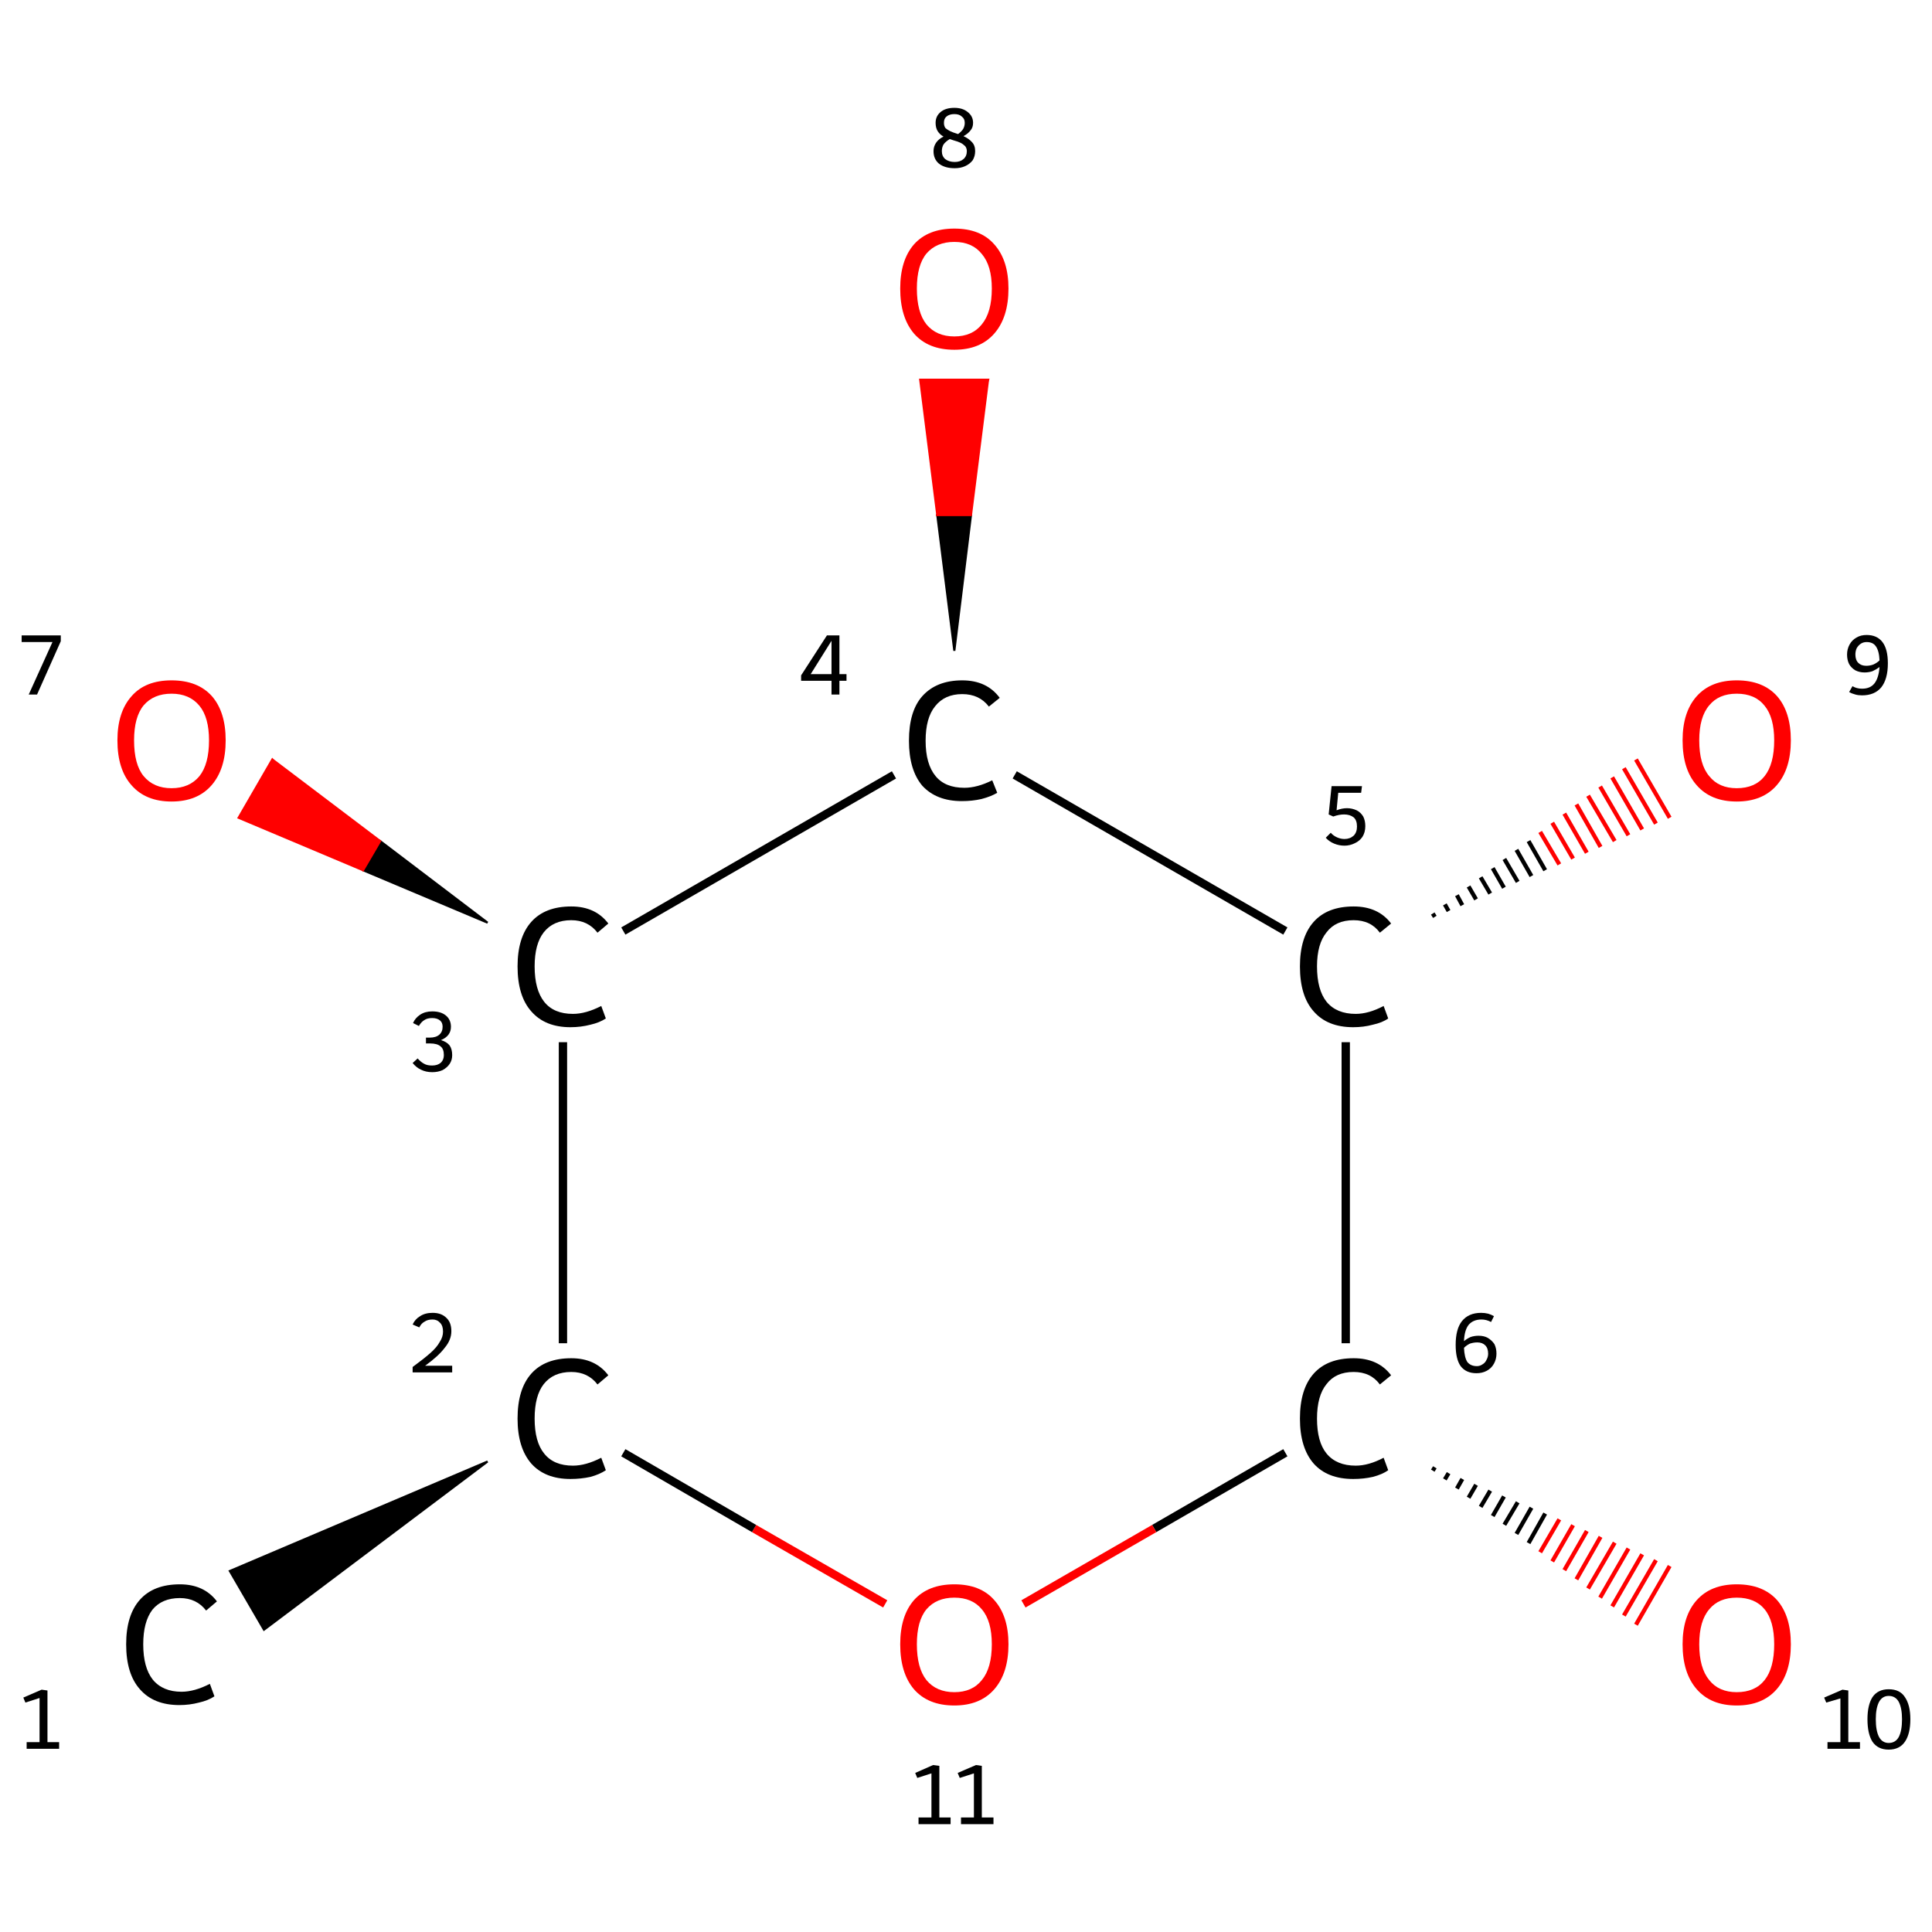<?xml version='1.0' encoding='iso-8859-1'?>
<svg version='1.1' baseProfile='full'
              xmlns='http://www.w3.org/2000/svg'
                      xmlns:rdkit='http://www.rdkit.org/xml'
                      xmlns:xlink='http://www.w3.org/1999/xlink'
                  xml:space='preserve'
width='464px' height='464px' viewBox='0 0 464 464'>
<!-- END OF HEADER -->
<rect style='opacity:1.0;fill:#FFFFFF;stroke:none' width='464.0' height='464.0' x='0.0' y='0.0'> </rect>
<path class='bond-0 atom-1 atom-0' d='M 117.1,351.0 L 63.4,391.4 L 55.2,377.3 Z' style='fill:#000000;fill-rule:evenodd;fill-opacity:1;stroke:#000000;stroke-width:0.5px;stroke-linecap:butt;stroke-linejoin:miter;stroke-opacity:1;' />
<path class='bond-1 atom-1 atom-2' d='M 135.2,322.6 L 135.2,250.3' style='fill:none;fill-rule:evenodd;stroke:#000000;stroke-width:2.0px;stroke-linecap:butt;stroke-linejoin:miter;stroke-opacity:1' />
<path class='bond-2 atom-2 atom-3' d='M 117.1,221.6 L 87.2,209.0 L 91.3,202.0 Z' style='fill:#000000;fill-rule:evenodd;fill-opacity:1;stroke:#000000;stroke-width:0.5px;stroke-linecap:butt;stroke-linejoin:miter;stroke-opacity:1;' />
<path class='bond-2 atom-2 atom-3' d='M 87.2,209.0 L 65.4,182.4 L 57.3,196.4 Z' style='fill:#FF0000;fill-rule:evenodd;fill-opacity:1;stroke:#FF0000;stroke-width:0.5px;stroke-linecap:butt;stroke-linejoin:miter;stroke-opacity:1;' />
<path class='bond-2 atom-2 atom-3' d='M 87.2,209.0 L 91.3,202.0 L 65.4,182.4 Z' style='fill:#FF0000;fill-rule:evenodd;fill-opacity:1;stroke:#FF0000;stroke-width:0.5px;stroke-linecap:butt;stroke-linejoin:miter;stroke-opacity:1;' />
<path class='bond-3 atom-2 atom-4' d='M 149.7,223.6 L 214.7,186.1' style='fill:none;fill-rule:evenodd;stroke:#000000;stroke-width:2.0px;stroke-linecap:butt;stroke-linejoin:miter;stroke-opacity:1' />
<path class='bond-4 atom-4 atom-5' d='M 229.2,156.3 L 225.1,123.7 L 233.2,123.7 Z' style='fill:#000000;fill-rule:evenodd;fill-opacity:1;stroke:#000000;stroke-width:0.5px;stroke-linecap:butt;stroke-linejoin:miter;stroke-opacity:1;' />
<path class='bond-4 atom-4 atom-5' d='M 225.1,123.7 L 237.3,91.2 L 221.0,91.2 Z' style='fill:#FF0000;fill-rule:evenodd;fill-opacity:1;stroke:#FF0000;stroke-width:0.5px;stroke-linecap:butt;stroke-linejoin:miter;stroke-opacity:1;' />
<path class='bond-4 atom-4 atom-5' d='M 225.1,123.7 L 233.2,123.7 L 237.3,91.2 Z' style='fill:#FF0000;fill-rule:evenodd;fill-opacity:1;stroke:#FF0000;stroke-width:0.5px;stroke-linecap:butt;stroke-linejoin:miter;stroke-opacity:1;' />
<path class='bond-5 atom-4 atom-6' d='M 243.7,186.1 L 308.7,223.6' style='fill:none;fill-rule:evenodd;stroke:#000000;stroke-width:2.0px;stroke-linecap:butt;stroke-linejoin:miter;stroke-opacity:1' />
<path class='bond-6 atom-6 atom-7' d='M 344.1,219.4 L 344.6,220.2' style='fill:none;fill-rule:evenodd;stroke:#000000;stroke-width:1.0px;stroke-linecap:butt;stroke-linejoin:miter;stroke-opacity:1' />
<path class='bond-6 atom-6 atom-7' d='M 347.0,217.2 L 347.9,218.8' style='fill:none;fill-rule:evenodd;stroke:#000000;stroke-width:1.0px;stroke-linecap:butt;stroke-linejoin:miter;stroke-opacity:1' />
<path class='bond-6 atom-6 atom-7' d='M 349.9,215.0 L 351.2,217.4' style='fill:none;fill-rule:evenodd;stroke:#000000;stroke-width:1.0px;stroke-linecap:butt;stroke-linejoin:miter;stroke-opacity:1' />
<path class='bond-6 atom-6 atom-7' d='M 352.7,212.9 L 354.5,216.0' style='fill:none;fill-rule:evenodd;stroke:#000000;stroke-width:1.0px;stroke-linecap:butt;stroke-linejoin:miter;stroke-opacity:1' />
<path class='bond-6 atom-6 atom-7' d='M 355.6,210.7 L 357.9,214.6' style='fill:none;fill-rule:evenodd;stroke:#000000;stroke-width:1.0px;stroke-linecap:butt;stroke-linejoin:miter;stroke-opacity:1' />
<path class='bond-6 atom-6 atom-7' d='M 358.5,208.5 L 361.2,213.2' style='fill:none;fill-rule:evenodd;stroke:#000000;stroke-width:1.0px;stroke-linecap:butt;stroke-linejoin:miter;stroke-opacity:1' />
<path class='bond-6 atom-6 atom-7' d='M 361.3,206.3 L 364.5,211.8' style='fill:none;fill-rule:evenodd;stroke:#000000;stroke-width:1.0px;stroke-linecap:butt;stroke-linejoin:miter;stroke-opacity:1' />
<path class='bond-6 atom-6 atom-7' d='M 364.2,204.1 L 367.8,210.4' style='fill:none;fill-rule:evenodd;stroke:#000000;stroke-width:1.0px;stroke-linecap:butt;stroke-linejoin:miter;stroke-opacity:1' />
<path class='bond-6 atom-6 atom-7' d='M 367.1,202.0 L 371.1,209.0' style='fill:none;fill-rule:evenodd;stroke:#000000;stroke-width:1.0px;stroke-linecap:butt;stroke-linejoin:miter;stroke-opacity:1' />
<path class='bond-6 atom-6 atom-7' d='M 369.9,199.8 L 374.5,207.6' style='fill:none;fill-rule:evenodd;stroke:#FF0000;stroke-width:1.0px;stroke-linecap:butt;stroke-linejoin:miter;stroke-opacity:1' />
<path class='bond-6 atom-6 atom-7' d='M 372.8,197.6 L 377.8,206.2' style='fill:none;fill-rule:evenodd;stroke:#FF0000;stroke-width:1.0px;stroke-linecap:butt;stroke-linejoin:miter;stroke-opacity:1' />
<path class='bond-6 atom-6 atom-7' d='M 375.7,195.4 L 381.1,204.8' style='fill:none;fill-rule:evenodd;stroke:#FF0000;stroke-width:1.0px;stroke-linecap:butt;stroke-linejoin:miter;stroke-opacity:1' />
<path class='bond-6 atom-6 atom-7' d='M 378.6,193.2 L 384.4,203.4' style='fill:none;fill-rule:evenodd;stroke:#FF0000;stroke-width:1.0px;stroke-linecap:butt;stroke-linejoin:miter;stroke-opacity:1' />
<path class='bond-6 atom-6 atom-7' d='M 381.4,191.1 L 387.8,202.0' style='fill:none;fill-rule:evenodd;stroke:#FF0000;stroke-width:1.0px;stroke-linecap:butt;stroke-linejoin:miter;stroke-opacity:1' />
<path class='bond-6 atom-6 atom-7' d='M 384.3,188.9 L 391.1,200.6' style='fill:none;fill-rule:evenodd;stroke:#FF0000;stroke-width:1.0px;stroke-linecap:butt;stroke-linejoin:miter;stroke-opacity:1' />
<path class='bond-6 atom-6 atom-7' d='M 387.2,186.7 L 394.4,199.2' style='fill:none;fill-rule:evenodd;stroke:#FF0000;stroke-width:1.0px;stroke-linecap:butt;stroke-linejoin:miter;stroke-opacity:1' />
<path class='bond-6 atom-6 atom-7' d='M 390.0,184.5 L 397.7,197.8' style='fill:none;fill-rule:evenodd;stroke:#FF0000;stroke-width:1.0px;stroke-linecap:butt;stroke-linejoin:miter;stroke-opacity:1' />
<path class='bond-6 atom-6 atom-7' d='M 392.9,182.4 L 401.0,196.4' style='fill:none;fill-rule:evenodd;stroke:#FF0000;stroke-width:1.0px;stroke-linecap:butt;stroke-linejoin:miter;stroke-opacity:1' />
<path class='bond-7 atom-6 atom-8' d='M 323.2,250.3 L 323.2,322.6' style='fill:none;fill-rule:evenodd;stroke:#000000;stroke-width:2.0px;stroke-linecap:butt;stroke-linejoin:miter;stroke-opacity:1' />
<path class='bond-8 atom-8 atom-9' d='M 344.6,352.4 L 344.1,353.2' style='fill:none;fill-rule:evenodd;stroke:#000000;stroke-width:1.0px;stroke-linecap:butt;stroke-linejoin:miter;stroke-opacity:1' />
<path class='bond-8 atom-8 atom-9' d='M 347.9,353.8 L 347.0,355.3' style='fill:none;fill-rule:evenodd;stroke:#000000;stroke-width:1.0px;stroke-linecap:butt;stroke-linejoin:miter;stroke-opacity:1' />
<path class='bond-8 atom-8 atom-9' d='M 351.2,355.2 L 349.9,357.5' style='fill:none;fill-rule:evenodd;stroke:#000000;stroke-width:1.0px;stroke-linecap:butt;stroke-linejoin:miter;stroke-opacity:1' />
<path class='bond-8 atom-8 atom-9' d='M 354.5,356.6 L 352.7,359.7' style='fill:none;fill-rule:evenodd;stroke:#000000;stroke-width:1.0px;stroke-linecap:butt;stroke-linejoin:miter;stroke-opacity:1' />
<path class='bond-8 atom-8 atom-9' d='M 357.9,358.0 L 355.6,361.9' style='fill:none;fill-rule:evenodd;stroke:#000000;stroke-width:1.0px;stroke-linecap:butt;stroke-linejoin:miter;stroke-opacity:1' />
<path class='bond-8 atom-8 atom-9' d='M 361.2,359.4 L 358.5,364.1' style='fill:none;fill-rule:evenodd;stroke:#000000;stroke-width:1.0px;stroke-linecap:butt;stroke-linejoin:miter;stroke-opacity:1' />
<path class='bond-8 atom-8 atom-9' d='M 364.5,360.8 L 361.3,366.2' style='fill:none;fill-rule:evenodd;stroke:#000000;stroke-width:1.0px;stroke-linecap:butt;stroke-linejoin:miter;stroke-opacity:1' />
<path class='bond-8 atom-8 atom-9' d='M 367.8,362.1 L 364.2,368.4' style='fill:none;fill-rule:evenodd;stroke:#000000;stroke-width:1.0px;stroke-linecap:butt;stroke-linejoin:miter;stroke-opacity:1' />
<path class='bond-8 atom-8 atom-9' d='M 371.1,363.5 L 367.1,370.6' style='fill:none;fill-rule:evenodd;stroke:#000000;stroke-width:1.0px;stroke-linecap:butt;stroke-linejoin:miter;stroke-opacity:1' />
<path class='bond-8 atom-8 atom-9' d='M 374.5,364.9 L 369.9,372.8' style='fill:none;fill-rule:evenodd;stroke:#FF0000;stroke-width:1.0px;stroke-linecap:butt;stroke-linejoin:miter;stroke-opacity:1' />
<path class='bond-8 atom-8 atom-9' d='M 377.8,366.3 L 372.8,375.0' style='fill:none;fill-rule:evenodd;stroke:#FF0000;stroke-width:1.0px;stroke-linecap:butt;stroke-linejoin:miter;stroke-opacity:1' />
<path class='bond-8 atom-8 atom-9' d='M 381.1,367.7 L 375.7,377.1' style='fill:none;fill-rule:evenodd;stroke:#FF0000;stroke-width:1.0px;stroke-linecap:butt;stroke-linejoin:miter;stroke-opacity:1' />
<path class='bond-8 atom-8 atom-9' d='M 384.4,369.1 L 378.6,379.3' style='fill:none;fill-rule:evenodd;stroke:#FF0000;stroke-width:1.0px;stroke-linecap:butt;stroke-linejoin:miter;stroke-opacity:1' />
<path class='bond-8 atom-8 atom-9' d='M 387.8,370.5 L 381.4,381.5' style='fill:none;fill-rule:evenodd;stroke:#FF0000;stroke-width:1.0px;stroke-linecap:butt;stroke-linejoin:miter;stroke-opacity:1' />
<path class='bond-8 atom-8 atom-9' d='M 391.1,371.9 L 384.3,383.7' style='fill:none;fill-rule:evenodd;stroke:#FF0000;stroke-width:1.0px;stroke-linecap:butt;stroke-linejoin:miter;stroke-opacity:1' />
<path class='bond-8 atom-8 atom-9' d='M 394.4,373.3 L 387.2,385.8' style='fill:none;fill-rule:evenodd;stroke:#FF0000;stroke-width:1.0px;stroke-linecap:butt;stroke-linejoin:miter;stroke-opacity:1' />
<path class='bond-8 atom-8 atom-9' d='M 397.7,374.7 L 390.0,388.0' style='fill:none;fill-rule:evenodd;stroke:#FF0000;stroke-width:1.0px;stroke-linecap:butt;stroke-linejoin:miter;stroke-opacity:1' />
<path class='bond-8 atom-8 atom-9' d='M 401.0,376.1 L 392.9,390.2' style='fill:none;fill-rule:evenodd;stroke:#FF0000;stroke-width:1.0px;stroke-linecap:butt;stroke-linejoin:miter;stroke-opacity:1' />
<path class='bond-9 atom-8 atom-10' d='M 308.7,348.9 L 277.2,367.1' style='fill:none;fill-rule:evenodd;stroke:#000000;stroke-width:2.0px;stroke-linecap:butt;stroke-linejoin:miter;stroke-opacity:1' />
<path class='bond-9 atom-8 atom-10' d='M 277.2,367.1 L 245.8,385.2' style='fill:none;fill-rule:evenodd;stroke:#FF0000;stroke-width:2.0px;stroke-linecap:butt;stroke-linejoin:miter;stroke-opacity:1' />
<path class='bond-10 atom-10 atom-1' d='M 212.6,385.2 L 181.1,367.1' style='fill:none;fill-rule:evenodd;stroke:#FF0000;stroke-width:2.0px;stroke-linecap:butt;stroke-linejoin:miter;stroke-opacity:1' />
<path class='bond-10 atom-10 atom-1' d='M 181.1,367.1 L 149.7,348.9' style='fill:none;fill-rule:evenodd;stroke:#000000;stroke-width:2.0px;stroke-linecap:butt;stroke-linejoin:miter;stroke-opacity:1' />
<path class='atom-0' d='M 30.3 394.9
Q 30.3 387.9, 33.6 384.2
Q 36.9 380.5, 43.2 380.5
Q 49.0 380.5, 52.1 384.6
L 49.5 386.8
Q 47.2 383.8, 43.2 383.8
Q 38.9 383.8, 36.6 386.6
Q 34.4 389.5, 34.4 394.9
Q 34.4 400.5, 36.7 403.4
Q 39.1 406.3, 43.6 406.3
Q 46.7 406.3, 50.4 404.4
L 51.5 407.4
Q 50.0 408.4, 47.8 408.9
Q 45.5 409.5, 43.1 409.5
Q 36.9 409.5, 33.6 405.7
Q 30.3 402.0, 30.3 394.9
' fill='#000000'/>
<path class='atom-1' d='M 124.3 340.7
Q 124.3 333.6, 127.6 329.9
Q 130.9 326.2, 137.2 326.2
Q 143.0 326.2, 146.1 330.3
L 143.5 332.5
Q 141.2 329.5, 137.2 329.5
Q 132.9 329.5, 130.6 332.4
Q 128.4 335.2, 128.4 340.7
Q 128.4 346.3, 130.7 349.1
Q 133.0 352.0, 137.6 352.0
Q 140.7 352.0, 144.4 350.1
L 145.5 353.1
Q 144.0 354.1, 141.8 354.7
Q 139.5 355.2, 137.0 355.2
Q 130.9 355.2, 127.6 351.5
Q 124.3 347.7, 124.3 340.7
' fill='#000000'/>
<path class='atom-2' d='M 124.3 232.1
Q 124.3 225.1, 127.6 221.4
Q 130.9 217.7, 137.2 217.7
Q 143.0 217.7, 146.1 221.8
L 143.5 224.0
Q 141.2 221.0, 137.2 221.0
Q 132.9 221.0, 130.6 223.9
Q 128.4 226.7, 128.4 232.1
Q 128.4 237.7, 130.7 240.6
Q 133.0 243.5, 137.6 243.5
Q 140.7 243.5, 144.4 241.6
L 145.5 244.6
Q 144.0 245.6, 141.8 246.1
Q 139.5 246.7, 137.0 246.7
Q 130.9 246.7, 127.6 242.9
Q 124.3 239.2, 124.3 232.1
' fill='#000000'/>
<path class='atom-3' d='M 28.2 177.8
Q 28.2 171.0, 31.6 167.2
Q 34.9 163.4, 41.2 163.4
Q 47.5 163.4, 50.9 167.2
Q 54.2 171.0, 54.2 177.8
Q 54.2 184.7, 50.8 188.6
Q 47.4 192.5, 41.2 192.5
Q 35.0 192.5, 31.6 188.6
Q 28.2 184.8, 28.2 177.8
M 41.2 189.3
Q 45.5 189.3, 47.9 186.4
Q 50.2 183.5, 50.2 177.8
Q 50.2 172.3, 47.9 169.5
Q 45.5 166.6, 41.2 166.6
Q 36.9 166.6, 34.5 169.4
Q 32.2 172.2, 32.2 177.8
Q 32.2 183.6, 34.5 186.4
Q 36.9 189.3, 41.2 189.3
' fill='#FF0000'/>
<path class='atom-4' d='M 218.3 177.9
Q 218.3 170.8, 221.5 167.2
Q 224.9 163.4, 231.1 163.4
Q 237.0 163.4, 240.1 167.6
L 237.5 169.7
Q 235.2 166.7, 231.1 166.7
Q 226.9 166.7, 224.6 169.6
Q 222.3 172.4, 222.3 177.9
Q 222.3 183.5, 224.7 186.4
Q 227.0 189.2, 231.6 189.2
Q 234.7 189.2, 238.3 187.4
L 239.5 190.4
Q 238.0 191.3, 235.7 191.9
Q 233.5 192.4, 231.0 192.4
Q 224.9 192.4, 221.5 188.7
Q 218.3 184.9, 218.3 177.9
' fill='#000000'/>
<path class='atom-5' d='M 216.2 69.3
Q 216.2 62.5, 219.5 58.7
Q 222.9 54.9, 229.2 54.9
Q 235.5 54.9, 238.8 58.7
Q 242.2 62.5, 242.2 69.3
Q 242.2 76.2, 238.8 80.1
Q 235.4 84.0, 229.2 84.0
Q 222.9 84.0, 219.5 80.1
Q 216.2 76.2, 216.2 69.3
M 229.2 80.8
Q 233.5 80.8, 235.8 77.9
Q 238.2 75.0, 238.2 69.3
Q 238.2 63.8, 235.8 61.0
Q 233.5 58.1, 229.2 58.1
Q 224.9 58.1, 222.5 60.9
Q 220.2 63.7, 220.2 69.3
Q 220.2 75.0, 222.5 77.9
Q 224.9 80.8, 229.2 80.8
' fill='#FF0000'/>
<path class='atom-6' d='M 312.2 232.1
Q 312.2 225.1, 315.5 221.4
Q 318.8 217.7, 325.1 217.7
Q 331.0 217.7, 334.1 221.8
L 331.4 224.0
Q 329.2 221.0, 325.1 221.0
Q 320.8 221.0, 318.6 223.9
Q 316.3 226.7, 316.3 232.1
Q 316.3 237.7, 318.6 240.6
Q 321.0 243.5, 325.6 243.5
Q 328.7 243.5, 332.3 241.6
L 333.4 244.6
Q 332.0 245.6, 329.7 246.1
Q 327.5 246.7, 325.0 246.7
Q 318.8 246.7, 315.5 242.9
Q 312.2 239.2, 312.2 232.1
' fill='#000000'/>
<path class='atom-7' d='M 404.1 177.8
Q 404.1 171.0, 407.5 167.2
Q 410.9 163.4, 417.1 163.4
Q 423.4 163.4, 426.8 167.2
Q 430.1 171.0, 430.1 177.8
Q 430.1 184.7, 426.7 188.6
Q 423.3 192.5, 417.1 192.5
Q 410.9 192.5, 407.5 188.6
Q 404.1 184.8, 404.1 177.8
M 417.1 189.3
Q 421.5 189.3, 423.8 186.4
Q 426.1 183.5, 426.1 177.8
Q 426.1 172.3, 423.8 169.5
Q 421.5 166.6, 417.1 166.6
Q 412.8 166.6, 410.5 169.4
Q 408.1 172.2, 408.1 177.8
Q 408.1 183.6, 410.5 186.4
Q 412.8 189.3, 417.1 189.3
' fill='#FF0000'/>
<path class='atom-8' d='M 312.2 340.7
Q 312.2 333.6, 315.5 329.9
Q 318.8 326.2, 325.1 326.2
Q 331.0 326.2, 334.1 330.3
L 331.4 332.5
Q 329.2 329.5, 325.1 329.5
Q 320.8 329.5, 318.6 332.4
Q 316.3 335.2, 316.3 340.7
Q 316.3 346.3, 318.6 349.1
Q 321.0 352.0, 325.6 352.0
Q 328.7 352.0, 332.3 350.1
L 333.4 353.1
Q 332.0 354.1, 329.7 354.7
Q 327.5 355.2, 325.0 355.2
Q 318.8 355.2, 315.5 351.5
Q 312.2 347.7, 312.2 340.7
' fill='#000000'/>
<path class='atom-9' d='M 404.1 394.9
Q 404.1 388.1, 407.5 384.3
Q 410.9 380.5, 417.1 380.5
Q 423.4 380.5, 426.8 384.3
Q 430.1 388.1, 430.1 394.9
Q 430.1 401.8, 426.7 405.7
Q 423.3 409.6, 417.1 409.6
Q 410.9 409.6, 407.5 405.7
Q 404.1 401.8, 404.1 394.9
M 417.1 406.4
Q 421.5 406.4, 423.8 403.5
Q 426.1 400.6, 426.1 394.9
Q 426.1 389.3, 423.8 386.5
Q 421.5 383.7, 417.1 383.7
Q 412.8 383.7, 410.5 386.5
Q 408.1 389.3, 408.1 394.9
Q 408.1 400.6, 410.5 403.5
Q 412.8 406.4, 417.1 406.4
' fill='#FF0000'/>
<path class='atom-10' d='M 216.2 394.9
Q 216.2 388.1, 219.5 384.3
Q 222.9 380.5, 229.2 380.5
Q 235.5 380.5, 238.8 384.3
Q 242.2 388.1, 242.2 394.9
Q 242.2 401.8, 238.8 405.7
Q 235.4 409.6, 229.2 409.6
Q 222.9 409.6, 219.5 405.7
Q 216.2 401.8, 216.2 394.9
M 229.2 406.4
Q 233.5 406.4, 235.8 403.5
Q 238.2 400.6, 238.2 394.9
Q 238.2 389.3, 235.8 386.5
Q 233.5 383.7, 229.2 383.7
Q 224.9 383.7, 222.5 386.5
Q 220.2 389.3, 220.2 394.9
Q 220.2 400.6, 222.5 403.5
Q 224.9 406.4, 229.2 406.4
' fill='#FF0000'/>
<path class='note' d='M 6.4 418.4
L 9.5 418.4
L 9.5 407.8
L 6.1 408.9
L 5.6 407.7
L 10.0 405.8
L 11.4 406.0
L 11.4 418.4
L 14.2 418.4
L 14.2 420.0
L 6.4 420.0
L 6.4 418.4
' fill='#000000'/>
<path class='note' d='M 99.1 318.1
Q 99.7 316.8, 100.9 316.1
Q 102.1 315.3, 103.9 315.3
Q 106.0 315.3, 107.2 316.5
Q 108.4 317.6, 108.4 319.7
Q 108.4 321.8, 106.8 323.7
Q 105.3 325.7, 102.1 328.0
L 108.6 328.0
L 108.6 329.6
L 99.1 329.6
L 99.1 328.3
Q 101.7 326.4, 103.3 325.0
Q 104.9 323.6, 105.6 322.3
Q 106.4 321.1, 106.4 319.8
Q 106.4 318.4, 105.7 317.7
Q 105.0 316.9, 103.9 316.9
Q 102.7 316.9, 102.0 317.4
Q 101.2 317.8, 100.7 318.8
L 99.1 318.1
' fill='#000000'/>
<path class='note' d='M 105.9 249.8
Q 107.3 250.2, 108.0 251.1
Q 108.6 252.0, 108.6 253.4
Q 108.6 254.6, 108.0 255.5
Q 107.4 256.4, 106.3 257.0
Q 105.2 257.5, 103.8 257.5
Q 102.3 257.5, 101.1 256.9
Q 100.0 256.4, 99.1 255.3
L 100.3 254.2
Q 101.1 255.1, 101.9 255.5
Q 102.6 255.9, 103.8 255.9
Q 105.1 255.9, 105.9 255.2
Q 106.6 254.5, 106.6 253.4
Q 106.6 251.9, 105.8 251.3
Q 105.0 250.6, 103.3 250.6
L 102.3 250.6
L 102.3 249.2
L 103.2 249.2
Q 104.7 249.2, 105.5 248.5
Q 106.3 247.8, 106.3 246.6
Q 106.3 245.6, 105.7 245.1
Q 105.0 244.5, 103.8 244.5
Q 102.6 244.5, 101.9 245.0
Q 101.2 245.4, 100.6 246.4
L 99.2 245.7
Q 99.7 244.5, 100.9 243.7
Q 102.1 242.9, 103.8 242.9
Q 105.9 242.9, 107.1 243.9
Q 108.3 244.9, 108.3 246.6
Q 108.3 247.7, 107.7 248.5
Q 107.1 249.3, 105.9 249.8
' fill='#000000'/>
<path class='note' d='M 12.6 154.2
L 5.2 154.2
L 5.2 152.6
L 14.6 152.6
L 14.6 154.0
L 8.9 166.8
L 6.9 166.8
L 12.6 154.2
' fill='#000000'/>
<path class='note' d='M 201.6 161.9
L 203.3 161.9
L 203.3 163.5
L 201.6 163.5
L 201.6 166.8
L 199.7 166.8
L 199.7 163.5
L 192.4 163.5
L 192.4 162.2
L 198.6 152.6
L 201.6 152.6
L 201.6 161.9
M 194.7 161.9
L 199.7 161.9
L 199.7 153.9
L 194.7 161.9
' fill='#000000'/>
<path class='note' d='M 231.4 32.7
Q 232.7 33.3, 233.4 34.1
Q 234.2 34.9, 234.2 36.3
Q 234.2 37.5, 233.6 38.5
Q 232.9 39.4, 231.8 39.9
Q 230.7 40.4, 229.3 40.4
Q 226.9 40.4, 225.5 39.3
Q 224.2 38.2, 224.2 36.3
Q 224.2 35.2, 224.8 34.3
Q 225.4 33.4, 226.6 32.8
Q 225.7 32.3, 225.2 31.5
Q 224.7 30.7, 224.7 29.5
Q 224.7 27.9, 225.9 26.9
Q 227.1 25.9, 229.2 25.9
Q 231.2 25.9, 232.4 26.9
Q 233.7 27.9, 233.7 29.5
Q 233.7 30.6, 233.1 31.3
Q 232.5 32.1, 231.4 32.7
M 229.2 27.4
Q 228.0 27.4, 227.3 28.0
Q 226.7 28.5, 226.7 29.5
Q 226.7 30.3, 227.1 30.8
Q 227.6 31.2, 228.2 31.5
Q 228.8 31.8, 230.1 32.2
Q 230.9 31.6, 231.3 31.0
Q 231.7 30.3, 231.7 29.5
Q 231.7 28.5, 231.0 28.0
Q 230.4 27.4, 229.2 27.4
M 229.3 38.9
Q 230.6 38.9, 231.4 38.2
Q 232.2 37.5, 232.2 36.3
Q 232.2 35.6, 231.8 35.1
Q 231.3 34.6, 230.7 34.3
Q 230.1 34.0, 229.0 33.7
L 228.1 33.4
Q 227.1 34.0, 226.6 34.7
Q 226.2 35.4, 226.2 36.3
Q 226.2 37.5, 227.0 38.2
Q 227.9 38.9, 229.3 38.9
' fill='#000000'/>
<path class='note' d='M 323.5 194.1
Q 324.7 194.1, 325.8 194.6
Q 326.8 195.1, 327.4 196.1
Q 327.9 197.1, 327.9 198.4
Q 327.9 199.9, 327.2 201.0
Q 326.5 202.0, 325.4 202.5
Q 324.2 203.1, 322.9 203.1
Q 321.6 203.1, 320.4 202.6
Q 319.2 202.1, 318.4 201.2
L 319.6 200.0
Q 320.2 200.7, 321.1 201.1
Q 322.0 201.5, 322.9 201.5
Q 324.2 201.5, 325.1 200.7
Q 325.9 199.9, 325.9 198.5
Q 325.9 197.0, 325.1 196.3
Q 324.2 195.6, 322.8 195.6
Q 321.6 195.6, 320.2 196.1
L 319.1 195.6
L 319.8 188.8
L 327.1 188.8
L 326.9 190.4
L 321.4 190.4
L 321.0 194.6
Q 322.3 194.1, 323.5 194.1
' fill='#000000'/>
<path class='note' d='M 448.3 152.5
Q 450.8 152.5, 452.1 154.2
Q 453.4 155.9, 453.4 159.3
Q 453.4 163.1, 451.8 165.1
Q 450.2 167.0, 447.2 167.0
Q 446.3 167.0, 445.6 166.8
Q 444.8 166.6, 444.1 166.2
L 444.9 164.8
Q 445.9 165.4, 447.2 165.4
Q 449.2 165.4, 450.2 164.1
Q 451.2 162.8, 451.4 160.2
Q 450.6 160.8, 449.7 161.2
Q 448.8 161.5, 447.8 161.5
Q 446.6 161.5, 445.6 161.0
Q 444.6 160.4, 444.1 159.5
Q 443.6 158.5, 443.6 157.2
Q 443.6 155.9, 444.2 154.8
Q 444.8 153.7, 445.9 153.1
Q 446.9 152.5, 448.3 152.5
M 445.6 157.2
Q 445.6 158.5, 446.3 159.2
Q 447.0 159.9, 448.2 159.9
Q 449.1 159.9, 449.9 159.6
Q 450.8 159.2, 451.4 158.6
Q 451.3 156.3, 450.5 155.2
Q 449.8 154.2, 448.3 154.2
Q 447.5 154.2, 446.9 154.6
Q 446.3 155.0, 445.9 155.7
Q 445.6 156.4, 445.6 157.2
' fill='#000000'/>
<path class='note' d='M 355.1 320.8
Q 356.4 320.8, 357.3 321.3
Q 358.3 321.9, 358.9 322.8
Q 359.4 323.8, 359.4 325.1
Q 359.4 326.4, 358.8 327.5
Q 358.2 328.6, 357.1 329.2
Q 356.0 329.8, 354.6 329.8
Q 352.1 329.8, 350.8 328.1
Q 349.6 326.4, 349.6 323.0
Q 349.6 319.2, 351.1 317.3
Q 352.7 315.3, 355.7 315.3
Q 356.6 315.3, 357.4 315.5
Q 358.1 315.7, 358.8 316.1
L 358.1 317.5
Q 357.0 316.9, 355.8 316.9
Q 353.8 316.9, 352.7 318.2
Q 351.7 319.5, 351.6 322.1
Q 352.3 321.5, 353.2 321.1
Q 354.1 320.8, 355.1 320.8
M 354.7 328.1
Q 355.4 328.1, 356.0 327.7
Q 356.7 327.3, 357.0 326.6
Q 357.4 325.9, 357.4 325.1
Q 357.4 323.8, 356.7 323.1
Q 356.0 322.4, 354.8 322.4
Q 353.9 322.4, 353.0 322.7
Q 352.2 323.1, 351.6 323.7
Q 351.7 326.0, 352.4 327.1
Q 353.2 328.1, 354.7 328.1
' fill='#000000'/>
<path class='note' d='M 438.9 418.4
L 442.0 418.4
L 442.0 407.9
L 438.6 408.9
L 438.1 407.7
L 442.5 405.8
L 443.9 406.0
L 443.9 418.4
L 446.7 418.4
L 446.7 420.0
L 438.9 420.0
L 438.9 418.4
' fill='#000000'/>
<path class='note' d='M 453.6 420.2
Q 451.0 420.2, 449.7 418.3
Q 448.5 416.4, 448.5 412.9
Q 448.5 409.5, 449.7 407.6
Q 451.0 405.7, 453.6 405.7
Q 456.3 405.7, 457.5 407.6
Q 458.8 409.5, 458.8 412.9
Q 458.8 416.4, 457.5 418.3
Q 456.2 420.2, 453.6 420.2
M 453.6 418.6
Q 455.2 418.6, 456.0 417.2
Q 456.8 415.7, 456.8 412.9
Q 456.8 410.2, 456.0 408.7
Q 455.2 407.3, 453.6 407.3
Q 452.1 407.3, 451.3 408.7
Q 450.5 410.2, 450.5 412.9
Q 450.5 415.7, 451.3 417.2
Q 452.1 418.6, 453.6 418.6
' fill='#000000'/>
<path class='note' d='M 220.6 436.5
L 223.7 436.5
L 223.7 425.9
L 220.3 427.0
L 219.8 425.8
L 224.1 423.9
L 225.6 424.1
L 225.6 436.5
L 228.3 436.5
L 228.3 438.1
L 220.6 438.1
L 220.6 436.5
' fill='#000000'/>
<path class='note' d='M 230.8 436.5
L 233.9 436.5
L 233.9 425.9
L 230.5 427.0
L 230.0 425.8
L 234.4 423.9
L 235.8 424.1
L 235.8 436.5
L 238.6 436.5
L 238.6 438.1
L 230.8 438.1
L 230.8 436.5
' fill='#000000'/>
</svg>
